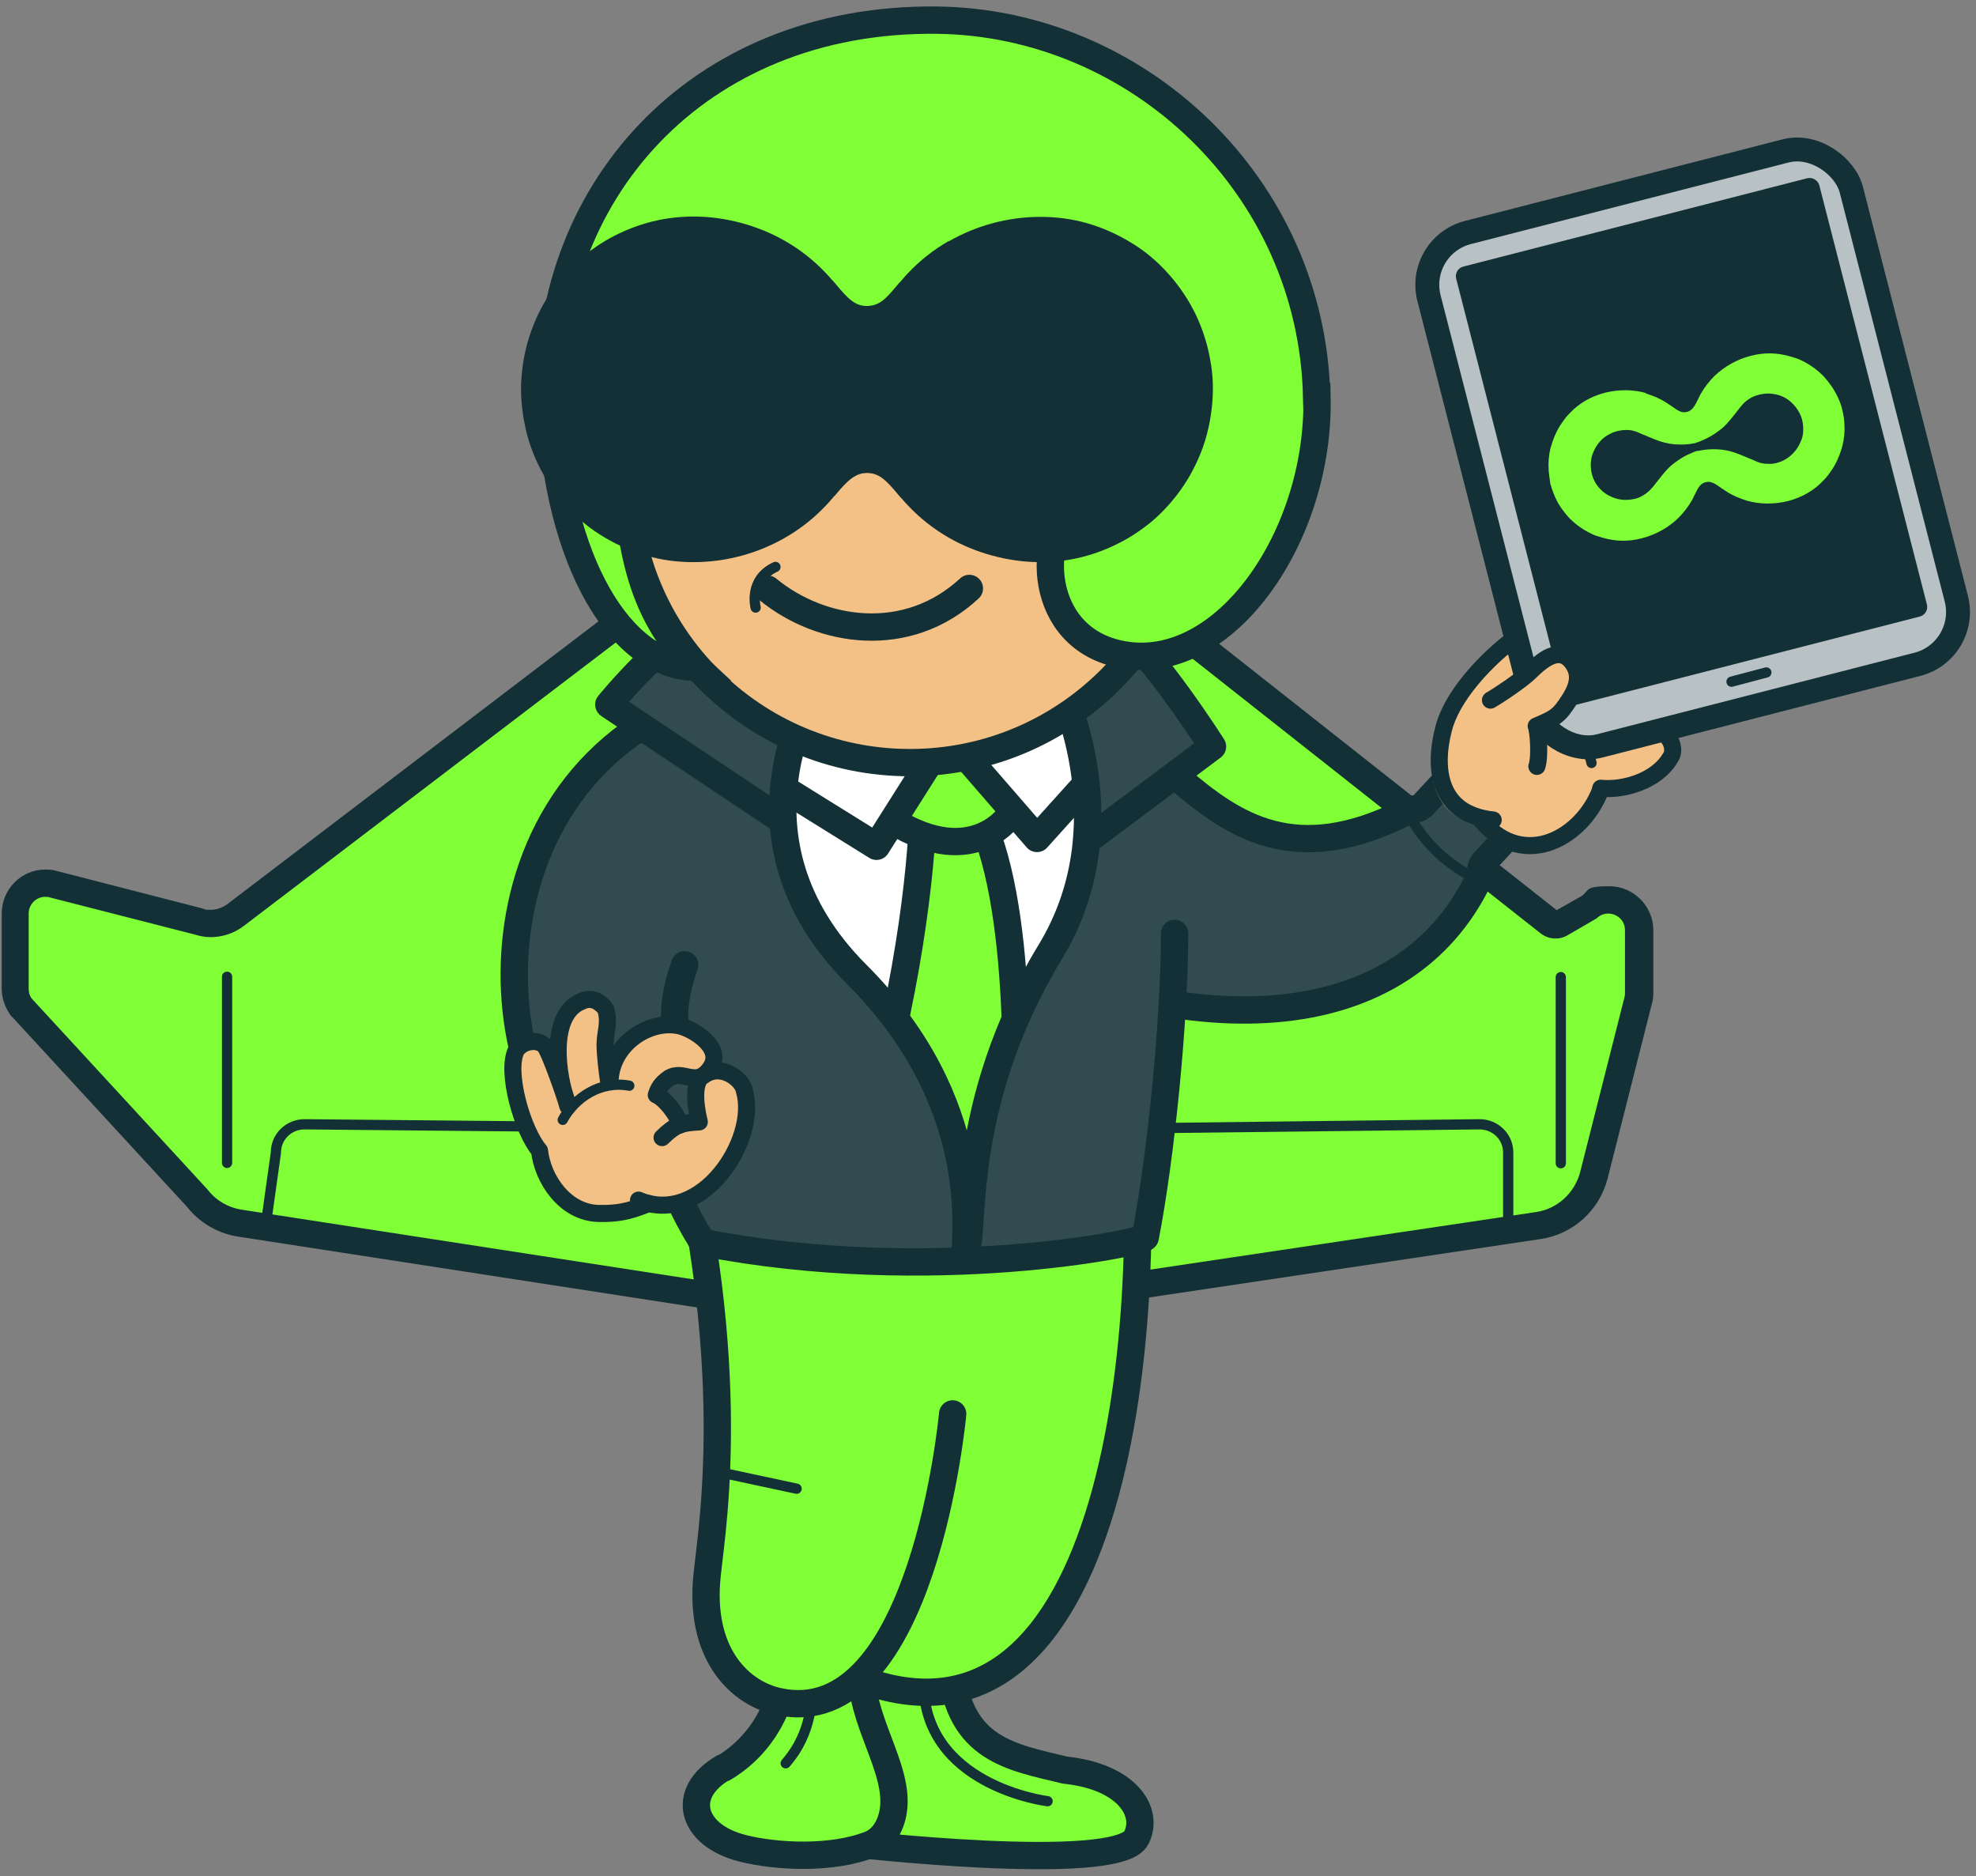 <?xml version="1.0" encoding="UTF-8"?> <svg xmlns="http://www.w3.org/2000/svg" xmlns:xlink="http://www.w3.org/1999/xlink" id="_Ñëîé_1" data-name="Ñëîé_1" version="1.1" viewBox="0 0 578.7 549.3"><rect x="0" y="0" width="578.7" height="549.3" fill="#808080" stroke="none"/><defs><style> .st0, .st1, .st2, .st3, .st4, .st5, .st6, .st7, .st8, .st9, .st10, .st11, .st12, .st13, .st14, .st15, .st16, .st17, .st18 { stroke: #123036; } .st0, .st1, .st2, .st3, .st4, .st5, .st6, .st9, .st10, .st11, .st12, .st14, .st15, .st18 { stroke-linecap: round; } .st0, .st1, .st3, .st4, .st5, .st6, .st9, .st11, .st12, .st14 { stroke-linejoin: round; } .st0, .st3, .st19 { fill: #314b50; } .st0, .st4, .st12, .st15, .st16 { stroke-width: 3px; } .st1, .st3, .st5, .st6, .st7, .st10, .st13, .st18 { stroke-width: 8px; } .st1, .st17 { fill: #fff; } .st2 { stroke-width: 8.8px; } .st2, .st6, .st9, .st11, .st12, .st15, .st16, .st18 { fill: none; } .st2, .st7, .st8, .st10, .st13, .st15, .st16, .st17, .st18 { stroke-miterlimit: 10; } .st20, .st7 { fill: #f3c186; } .st21, .st4, .st8 { fill: #123036; } .st5, .st10, .st13, .st22 { fill: #80ff36; } .st8 { stroke-width: 10px; } .st9 { stroke-width: 5px; } .st11 { stroke-width: 6px; } .st14 { fill: #b8c1c3; stroke-width: 7px; } .st23 { clip-path: url(#clippath); } </style><clipPath id="clippath"><path class="st6" d="M238.8,201.6s-28.1,43.5,12.1,83.7c38,38,31.3,76.9,31.9,80.8,3-3.8-2.7-42.2,24.8-87.4,22.5-37,3.3-76.6,3.3-76.6,0,0-29.9-21.6-72.1-.5"></path></clipPath></defs><g><g><path class="st22" d="M259.4,387.3c-.2,0-.4,0-.6,0l-188.6-29.1c-5-.8-9.5-3.4-12.6-7.4l-51.2-55.6c0,0-.2-.2-.2-.3-1.2-1.5-1.8-3.5-1.8-5.4v-22c0-4.9,4-8.9,8.8-8.9s1.7.1,2.6.4l42.1,10.8c0,0,.2,0,.2,0,1.2.4,2.4.6,3.6.6,2.6,0,5.1-.9,7.2-2.4l191.9-146.2c.7-.5,1.6-.8,2.4-.8s1.8.3,2.5.9l188,148.3c.5.4,1.2.6,1.9.6s1-.1,1.5-.4l8.2-4.7c1.6-1.4,3.6-2.1,5.7-2.1,4.9,0,8.9,4,8.9,8.9v18.2c0,.7,0,1.5-.3,2.2l-13,51.3c-2,7.8-8.4,13.6-16.3,14.8l-190.4,28.4c-.2,0-.4,0-.6,0Z"></path><path class="st21" d="M263.2,125l188,148.3c1.3,1,2.8,1.5,4.3,1.5s2.4-.3,3.5-.9l8.6-5c1-1,2.2-1.4,3.4-1.4,2.5,0,4.9,1.9,4.9,4.9v18.2c0,.4,0,.8-.1,1.2l-13,51.3c-1.6,6.2-6.7,10.9-13,11.8l-190.4,28.4-188.6-29.1c-4-.6-7.7-2.8-10.1-6l-51.3-55.7c-.7-.8-1-1.9-1-3v-22c0-2.8,2.3-4.9,4.8-4.9.5,0,1,0,1.5.2l42.2,10.8c1.6.5,3.2.8,4.8.8,3.4,0,6.8-1.1,9.6-3.2l191.9-146.2M263.2,117c-1.7,0-3.4.5-4.8,1.6l-191.9,146.2c-1.4,1-3.1,1.6-4.8,1.6s-1.6-.1-2.4-.4c-.1,0-.3,0-.4-.1l-42-10.8c-1.2-.4-2.4-.5-3.6-.5-7.1,0-12.8,5.8-12.8,12.9v22c0,2.8,1,5.6,2.7,7.9.1.2.3.4.5.5l51.1,55.5c3.7,4.7,9.1,7.8,15,8.7l188.6,29.1c.4,0,.8,0,1.2,0s.8,0,1.2,0l190.4-28.4c9.5-1.4,17.2-8.4,19.6-17.7l13-51.3c.3-1,.4-2.1.4-3.2v-18.2c0-7.1-5.8-12.9-12.9-12.9s-5.7,1-8,2.8l-7.4,4.2-187.5-147.9c-1.5-1.1-3.2-1.7-5-1.7h0Z"></path></g><line class="st12" x1="66.5" y1="286" x2="66.5" y2="340.5"></line><line class="st12" x1="457.1" y1="286.1" x2="457.1" y2="340.6"></line><path class="st12" d="M322.6,330.5l110.7-1.3c4.6,0,8.4,3.6,8.4,8.3v21.1"></path><path class="st12" d="M226.4,330.5l-137.2-1.3c-4.6,0-8.4,3.6-8.4,8.3l-3.1,22.1"></path></g><path class="st5" d="M278.6,488.5c2.3,23.8,17.6,26,33.3,29.8,18.3,1.9,24.7,12.3,20.9,19.8-5.4,10.8-85.4,1.5-85.4,1.5-2.3-17.2,2.8-39.6,3.8-51.7l27.5.6Z"></path><path class="st12" d="M306.8,527.4s-37.1-4.5-36.3-35.7"></path><path class="st5" d="M211.9,517.7c11.7-6.9,17.6-19.4,17.9-29.4h22.6c-.9,15.1,11.2,29.5,9.2,42-.7,4.6-3.2,8.3-6.6,9.7-11.2,4.5-27.5,3.7-37.5,1.2-15-3.8-18.5-16.1-5.7-23.6Z"></path><path class="st12" d="M238.4,491.5c-.8,5.7-.2,15.5-8.3,24.8"></path><ellipse class="st22" cx="272.1" cy="392.8" rx="47.8" ry="40.4"></ellipse><path class="st2" d="M250,491.9"></path><path class="st10" d="M330.9,312.8c8.6,74.2-4,207.8-79.7,178.6"></path><path class="st5" d="M279,414s-8.6,93.6-51.1,84.2c-10.9-2.4-22.5-13.2-21-34.9.8-11.9,10.2-56.7-7.7-132.3"></path><line class="st12" x1="233.3" y1="435.9" x2="209.5" y2="430.8"></line><path class="st8" d="M425.2,227.1"></path><path class="st8" d="M441.5,242.1"></path><path class="st19" d="M445.1,241.7"></path><g><path class="st3" d="M286.3,203c53.7-12.3,61.2,66.7,124.9,35,.9-.7,1.3-.9,2-1l1.5-.2c.8,0,1.5-.5,2-1l13.4-14.4,17.9,16.6-13.4,14.4c-.5.6-.8,1.3-.9,2.1v1.5c-.1.8-1,2.1-1,2.1-21.1,42.7-78.8,51.3-154.1,14.2"></path><path class="st16" d="M412.2,237.7c2.2,4.4,5.3,8.5,9.1,12.1,3.6,3.3,7.5,5.9,11.7,7.8"></path></g><path class="st6" d="M262.1,275.1"></path><path class="st6" d="M222.6,275.2"></path><path class="st3" d="M344,273.3c0,25.4-4,65.4-8.6,89-.3,1.4-62.8,14.5-129.6,1.5,0,0-47.2-69.9-8.4-164.9"></path><path class="st6" d="M285.9,246.3"></path><path class="st11" d="M201.9,337.9"></path><path class="st6" d="M267.5,275.1"></path><path class="st6" d="M227.9,275.2"></path><path class="st3" d="M200.5,282.5c-5.8,16.9-1.4,21.6-.2,26.2,0,.1-19.7,9.6-19.7,9.8-2.8,15.9-3.7,23.7-3.7,23.7-34.7-14.3-45.3-115.2,33-139.8"></path><path class="st3" d="M178.3,206.3s16.3-20.3,35.3-31.3c49.3-28.8,90.6-10.6,113,7.5,11.5,9.3,28.5,36.1,28.5,36.1l-74.6,55.9-102.1-68.1Z"></path><g><g class="st23"><g><path class="st17" d="M218,273.7c2.5,41.3,26.6,74.9,59.4,74.9,32.8,0,59.4-33.6,59.4-74.9,0-41.4-26.6-74.9-59.4-74.9-32.8,0-62.9,16.6-59.4,74.9Z"></path><path class="st5" d="M288.3,242.1c-15.7-38.1-17.9-6.8-17.9-6.8-.5,21.3-5,57.2-16.8,97l20.5,16s21.7-13.6,23-14.3c0,0,3.7-61.4-8.9-91.9Z"></path><path class="st13" d="M302.3,219.9l-6.1,18.3s-10.7,17-34.8,2.1c-2.6-1.6-7.7-22.4-7.7-22.4l17.1-4.7h18.8s12.6,6.8,12.6,6.8Z"></path><path class="st1" d="M322.1,225.1l-18.4,20.4-21.7-25-8.4.6-16.9,26.7-34.1-21.2c-14-10.9-5.4-27.6-2.6-34.2l10.9-7.3,89.9,2,5.3,17.1c1.8,5.7,0,16.5-4,20.9Z"></path></g></g><path class="st6" d="M238.8,201.6s-28.1,43.5,12.1,83.7c38,38,31.3,76.9,31.9,80.8,3-3.8-2.7-42.2,24.8-87.4,22.5-37,3.3-76.6,3.3-76.6,0,0-29.9-21.6-72.1-.5"></path></g><g><path class="st7" d="M183.5,140.5c0,45.8,37.2,82.8,83,82.8s82.9-37.1,83-82.8l-94.7-20.5-71.3,20.5Z"></path><path class="st13" d="M385.6,116.1c-1.4-61.7-52.4-109.5-111.2-110.2-70.8-.8-115.9,51.4-113.1,113.1,2,45.1,20.4,76.4,42.7,76.4-17-15.7-20.6-38.7-20.6-64.3h126.8c-7,6.8,13.7,13.5,4.5,18.4-10.8,5.8-11.6,37.6,14.2,42.2,29.7,5.3,57.7-34.6,56.8-75.6Z"></path><path class="st21" d="M277.8,70.6c-4.5,2.6-8.4,5.7-11.8,9.3,0,0,0,0-.1.1-.6.6-1.1,1.2-1.7,1.9-.3.4-.7.8-1.1,1.2-3.7,4.5-5.5,6.4-9.2,6.5-3.4,0-5.5-2-9.2-6.5-.3-.4-.7-.8-1.1-1.2-.5-.6-1.1-1.3-1.7-1.9,0,0,0,0-.1-.1-3.4-3.6-7.3-6.7-11.8-9.3-7.8-4.5-17.4-7.2-26.9-7.2s-18.1,2.6-25.8,7.1c-2.2,1.3-4.3,2.8-6.2,4.3-6.2,5.1-9.9,10.7-11.8,14-1.1,1.9-3.4,6.3-5,12.2-1.4,5.3-1.6,9.7-1.7,11.7,0,.5,0,1,0,1.3h0c0,3.3.4,7.9,1.7,13,1.5,5.8,3.8,10.1,5,12.2,1.9,3.3,5.6,8.9,11.8,14,1.9,1.6,4,3,6.2,4.3,7.7,4.5,16,7.1,25.8,7.1s19.1-2.7,26.9-7.2c4.5-2.6,8.4-5.7,11.8-9.3,0,0,0,0,.1-.1.6-.6,1.1-1.2,1.7-1.9.3-.4.7-.8,1.1-1.2,3.7-4.5,6-6.4,9.2-6.4,3.4,0,5.5,1.9,9.2,6.4.3.4.7.8,1.1,1.2.5.6,1.1,1.3,1.7,1.9,0,0,0,0,.1.1,3.4,3.6,7.3,6.7,11.8,9.3,7.8,4.5,17.4,7.2,26.9,7.2s18.1-2.6,25.8-7.1c2.2-1.3,4.3-2.8,6.2-4.3,6.2-5.1,9.9-10.7,11.8-14,1.2-2.2,3.5-6.4,5-12.2,1.3-5,1.7-9.7,1.7-12.9h0c0-.3,0-.8,0-1.3,0-1.9-.3-6.3-1.7-11.7-1.6-6-3.9-10.3-5-12.2-1.9-3.3-5.6-8.9-11.8-14-1.9-1.6-4-3-6.2-4.3-7.7-4.5-16-7.1-25.8-7.1s-19.1,2.7-26.9,7.2"></path></g><path class="st15" d="M227.1,166c-8,3.7-5.8,11.9-5.8,11.9"></path><path class="st18" d="M224.8,172.5c15.8,13,41,16.6,59.1-.2"></path><path class="st20" d="M446.9,249.5c1,0,2.1,0,3.1-.3,7.5-1.3,14.3-7.2,17.9-15.3l.5-1.2h1.3c6.4,0,15.1-2.9,19-9.2h0c.8-1.2,1-2.5.8-4-.3-1.6-1.2-3.2-2.3-4h-.1c-1.2-1.1-2.8-1.5-4.9-1.5-3.1,0-6.8,1-10.6,2.2l-1.9-3.4c4.3-3.6,7.4-6.9,8.9-11.5,0,0,0,0,0-.1.4-2.7.7-5.2-1.4-6.7-1-.6-2.1-.7-3.4-.7-3.3,0-7.9,1.8-13.2,5.2l-2.5-3c4.7-5.2,5.9-9.1,3.7-12.7-.8-1.3-2-2.2-3.6-2.6-.5-.1-1.1-.2-1.7-.2-4.3,0-9.4,2.9-13,5.3-4.4,3-19.2,13.8-22.9,28.3-2.2,8.6-1.6,16,1.8,20.9,1.9,2.8,4.8,4.8,8.5,6l.8.2.4.7c0,0,0,.1.1.2,4.2,4.8,9.3,7.4,14.7,7.4Z"></path><g><path class="st9" d="M468.7,231.4h0c-5.3,13.8-22.1,23.4-34.6,9.2"></path><path class="st9" d="M466.4,218c5.5-.9,17-6.5,21.4-2.7,1.6,1.1,3,4.5,1.3,6.7-3.9,6.6-13.5,9.5-20.3,8.8"></path><path class="st9" d="M464.5,216c5.7-4.9,12.4-9.1,14.5-16,.3-2,0-4.3-1.7-5.6-6.2-3.6-19.9,7.7-24,11.3"></path><path class="st12" d="M441.8,202.6c5.2,1.2,8.9,3,12.4,5.5,5.6,4.1,10.6,9.3,11.9,15.3"></path><path class="st9" d="M449.4,204.3c2.5-4.9,17.5-13.7,12.9-21.5s-9.9-1.9-16.9,2.8-19.6,16.3-22.6,27.7c-3,11.5-1.8,25.1,14.5,26.8"></path></g><g><path class="st20" d="M219,319.3h0c0,0,0-.2,0-.2-.4-2.2-2.7-4.6-5.4-5.8-.6-.3-1.2-.4-1.9-.6l-1.9-.3.3-1.9c.2-1,0-2-.3-3-1.7-4.5-7.8-7.4-10.3-8-1.1-.3-2.2-.4-3.4-.4-3.6,0-7.4,1.3-10.6,3.6-1.4,1-2.6,2.2-3.7,3.6l-4.1,5,.5-6.4c0-.7.2-1.5.3-2.4.3-2,.6-4.1,0-6.7-.3-1.1-1.5-2.2-2.5-2.9l-.4-.3c-.6-.3-1.7-.7-2.9-.7s-1.5.2-2.2.5h-.1c-2.6,1-4.6,3-5.9,5.8-.7,1.6-1.2,3.5-1.5,5.7l-.4,3.4-2.7-2.1c-.8-.6-1.8-1-3-1.1-.2,0-.3,0-.5,0-2.3,0-4.5,1.1-5.7,2.9,0,0,0,0,0,.1-3.3,6.6,1.6,23.4,6.4,29.8l.3.4v.5c1.4,8.7,8.1,18.1,18,18.5.5,0,1,0,1.5,0,5.9,0,9.2-1.2,12.6-2.6l.9-.3h.5c1.2.3,2.3.4,3.4.4,5,0,10-2.1,14.4-6,8.3-7.4,13-19.9,10.6-28.5ZM199.3,328.2l-6.7-8.1s1.2-5.8,10.7-4.7c1.2.1,0,6.9.7,12.1.1,1-4.7.8-4.7.8Z"></path><g><path class="st12" d="M184.3,317.9c-8.4-1.6-16,3.5-19.5,10"></path><path class="st9" d="M190,352.4c-4,1.5-7.5,3.1-14.8,2.9-9.8-.3-16.3-10.1-17.2-18.4-4.9-5.7-10-23-6.8-29.4,2.2-3.2,7.4-3.4,8.8-.5,1.3,2.2,5.3,13.2,6.3,16.9"></path><path class="st9" d="M166.1,322.6c-2.7-6.6-5.8-25.8,4.5-29.5,2.2-1.1,4.4.1,4.4.2,0,0,2.1,1.2,2.5,2.6,1,3.7-.2,6.1-.3,9.7,0,3.4.6,8,1,10.8"></path><path class="st9" d="M187,351.4c18.5,7.9,35.2-17.7,31-32-.4-3.2-6.7-8.3-11.9-4.5-3.1,1.4-2.7,7.9-1.3,13.6-5.3.3-7,.8-10.9,4.6"></path><path class="st9" d="M178.7,315.9c.8-10.7,11.9-17.5,20.4-15.5,4.1,1,13.1,6.5,8.9,12.4-4.2,5.9-7.7.2-12.1,2.9-2.4,1.7-3.1,3.1-3.7,4.9,2.5,1,6.5,6.1,6.9,8.8"></path></g></g><g><rect class="st14" x="431.8" y="53.9" width="127.7" height="155.2" rx="15.8" ry="15.8" transform="translate(1008.5 135.4) rotate(165.6)"></rect><rect class="st4" x="441.9" y="64.6" width="106.8" height="129.5" rx="1.4" ry="1.4" transform="translate(1007.3 131.4) rotate(165.6)"></rect><line class="st0" x1="507.1" y1="199.6" x2="517.3" y2="196.9"></line><path class="st22" d="M496.6,129.6s0,0,0,0,0,0,0,0h0c0,0,.1,0,.2,0,0,0,.8-.2,1.6-.6,3-1.2,5.1-2.9,6.3-3.9,1.3-1.2,2.5-2.7,4.9-5.8.5-.6,1.4-1.8,3-2.7.3-.2,1-.6,2.1-.9,2-.6,3.7-.5,4.3-.4,3.1.3,5.1,2,5.6,2.5.3.3,2.4,2.1,3.2,5.2.3,1.3.3,2.3.3,2.7,0,.6,0,2-.7,3.5-1,2.6-2.8,4.1-3.6,4.7-1.5,1.1-2.8,1.5-3.3,1.6-.6.2-1.6.4-2.9.3-1.8,0-3.1-.6-3.9-1-3.6-1.5-5.4-2.3-7.1-2.7-1.5-.4-4.2-.8-7.4-.4-.9.1-1.7.3-1.7.3,0,0-.1,0-.2,0h0s0,0,0,0c0,0-.1,0-.2,0,0,0-.8.2-1.6.6-3,1.2-5.1,2.9-6.3,3.9-1.3,1.2-2.5,2.7-4.9,5.8-.6.7-1.5,1.8-3,2.7-1.1.7-2.1,1-2.7,1.1-.5.1-1.9.4-3.7.2-1-.1-3.3-.6-5.4-2.3-1.3-1.1-2-2.2-2.3-2.7-.2-.4-.7-1.3-1-2.5-.8-3.1.1-5.7.3-6.1.3-.7,1.2-3.1,3.7-4.9.5-.3,1.9-1.3,4-1.7,1.1-.2,1.9-.2,2.3-.2,1.9,0,3.2.7,3.9,1,3.6,1.5,5.4,2.3,7.1,2.7,1.5.4,4.2.8,7.4.4.9-.1,1.7-.3,1.7-.3,0,0,.1,0,.2,0h0ZM482.1,115.1c-3.8-1.1-8.1-1.1-12.1-.1-4.1,1.1-7.4,3-10.1,5.8-.8.8-1.5,1.6-2.1,2.5-2.1,2.8-3,5.6-3.5,7.2-.3.9-.8,3-.8,5.7,0,2.4.4,4.3.5,5.1,0,.2,0,.4.1.5h0c.4,1.4,1,3.3,2.1,5.3,1.3,2.3,2.7,3.8,3.4,4.6,1.2,1.2,3.3,3.1,6.5,4.6,1,.5,2,.8,3.1,1.1,3.7,1.1,7.5,1.3,11.7.2s7.8-3.2,10.6-5.9c1.6-1.6,2.9-3.3,4-5.2,0,0,0,0,0,0,.2-.3.3-.6.5-1,.1-.2.2-.4.3-.6,1.1-2.3,1.7-3.3,3.2-3.7,1.4-.4,2.5.2,4.6,1.7.2.1.4.3.6.4.3.2.6.4.9.6,0,0,0,0,0,0,1.8,1.2,3.8,2,6,2.7,3.8,1.1,8.1,1.1,12.1.1,4.1-1.1,7.4-3,10.1-5.8.8-.8,1.5-1.6,2.1-2.5,2.1-2.8,3-5.6,3.5-7.2.3-1,.8-3.1.8-5.7,0-2.3-.3-4.2-.7-5.6h0c0-.1,0-.3-.1-.5-.2-.8-.8-2.6-2-4.7-1.3-2.3-2.8-3.9-3.4-4.6-1.2-1.2-3.3-3.1-6.5-4.6-1-.5-2-.8-3.1-1.1-3.7-1.1-7.5-1.3-11.7-.2-4,1-7.8,3.2-10.6,5.9-1.6,1.6-2.9,3.3-4,5.2,0,0,0,0,0,0-.2.3-.3.6-.5,1-.1.2-.2.4-.3.6-1.1,2.3-1.8,3.3-3.2,3.7-1.5.4-2.5-.2-4.6-1.7-.2-.1-.4-.3-.6-.4-.3-.2-.6-.4-.9-.6,0,0,0,0,0,0-1.8-1.2-3.8-2-6-2.7"></path></g><g><path class="st20" d="M436.4,205c2.4-1.8,9.2-6,11.5-8.2,3.4-3.4,8.8-8,12.6-2.6,2,3,.9,7.8-1,10.7-3,4.7-4.2,5.3-9.7,7.7.7,1.3,2.7,11-1.7,15.7-7.7,8.2-29.6-9.7-11.7-23.3Z"></path><path class="st9" d="M450.1,224.4c1-2.9.4-10.5-.2-11.8,5.5-2.3,6.7-3,9.7-7.7s3-7.8,1-10.7c-3.8-5.5-9.1-.8-12.6,2.6-2.2,2.2-8.9,6.7-11.5,8.2"></path></g></svg> 